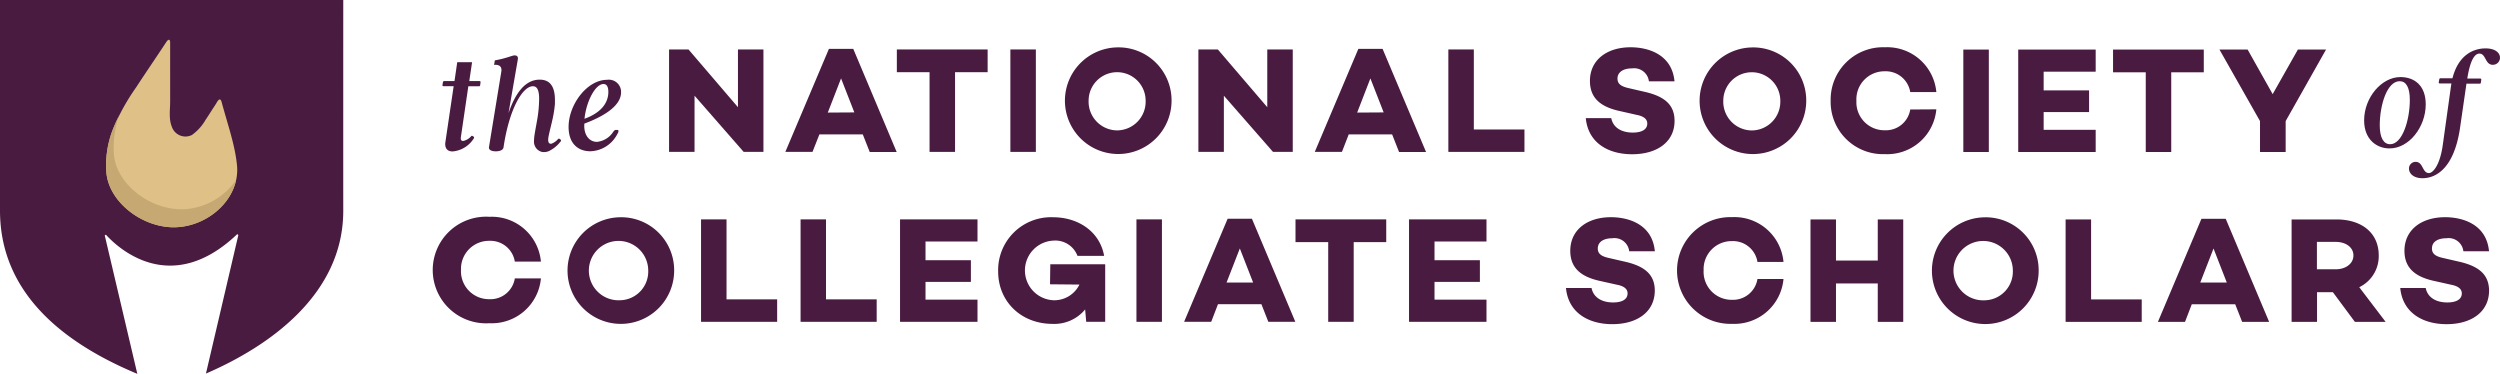 <?xml version="1.0" encoding="UTF-8"?> <svg xmlns="http://www.w3.org/2000/svg" viewBox="0 0 446.37 66.75"><g style="isolation:isolate"><g id="Layer_1" data-name="Layer 1"><path d="M61.29,0H0S0,26.71,0,37.6C0,53.46,13.14,62,24.52,66.75L18.74,42.19A.16.16,0,0,1,19,42c2.07,2.26,11.46,11.05,23.27-.11a.16.16,0,0,1,.27.15L36.77,66.7c11.06-4.77,24.54-14,24.52-29.1C61.28,26.71,61.29,0,61.29,0Z" fill="#4a1b41"></path><path d="M42.33,29.67C42,26,40.69,22.36,39.57,18.22h0c-.18-.66-.45-.48-.63-.27s-.26.41-.32.49c-.21.34-.43.68-.65,1-.41.65-.82,1.3-1.25,1.93a8.54,8.54,0,0,1-2.45,2.73,2.57,2.57,0,0,1-3.61-1.53c-.55-1.4-.28-3-.28-4.44V7.65h0c0-.89-.43-.48-.6-.28-1.53,2.35-3.84,5.71-5.47,8.22a38.55,38.55,0,0,0-4.17,7.55A17.5,17.5,0,0,0,19,30.87c.52,5.47,6.86,10.07,12.7,9.69S42.77,35.29,42.33,29.67Z" fill="#dfc187"></path><path d="M33.05,37.34c-5.84.38-12.18-4.22-12.7-9.69a17.43,17.43,0,0,1,.9-7,25.16,25.16,0,0,0-1.11,2.48A17.5,17.5,0,0,0,19,30.87c.52,5.47,6.86,10.07,12.7,9.69,5-.32,9.5-3.92,10.46-8.45A12,12,0,0,1,33.05,37.34Z" fill="#c6a873" style="mix-blend-mode:multiply"></path><polygon points="136.31 27.12 136.31 8.83 131.76 8.83 131.76 19.14 122.93 8.83 119.46 8.83 119.46 27.12 124.01 27.12 124.01 17.09 132.78 27.12 136.31 27.12" fill="#4a1b41"></polygon><path d="M148,8.73l-7.78,18.39h4.85L146.3,24h7.75l1.24,3.14h4.81L152.35,8.73ZM147.8,20.1,150.17,14l2.37,6.07Z" fill="#4a1b41"></path><polygon points="160.13 12.89 165.97 12.89 165.97 27.12 170.52 27.12 170.52 12.89 176.34 12.89 176.34 8.83 160.13 8.83 160.13 12.89" fill="#4a1b41"></polygon><rect x="180.4" y="8.83" width="4.55" height="18.29" fill="#4a1b41"></rect><path d="M199.46,8.46A9.52,9.52,0,1,0,209.18,18,9.46,9.46,0,0,0,199.46,8.46Zm0,14.82a5.13,5.13,0,0,1-5.09-5.3,5.09,5.09,0,1,1,10.18,0A5.13,5.13,0,0,1,199.46,23.28Z" fill="#4a1b41"></path><polygon points="218.52 17.09 227.29 27.12 230.82 27.12 230.82 8.83 226.27 8.83 226.27 19.14 217.44 8.83 213.97 8.83 213.97 27.12 218.52 27.12 218.52 17.09" fill="#4a1b41"></polygon><path d="M246.86,8.73h-4.33l-7.78,18.39h4.85L240.81,24h7.75l1.24,3.14h4.82ZM242.32,20.1,244.68,14l2.37,6.07Z" fill="#4a1b41"></path><polygon points="263.15 8.83 258.6 8.83 258.6 27.12 272.19 27.12 272.19 23.12 263.15 23.12 263.15 8.83" fill="#4a1b41"></polygon><path d="M293.45,16.35l-2.55-.59c-1.38-.3-2.1-.73-2.1-1.72,0-1.18,1.05-1.83,2.61-1.83a2.65,2.65,0,0,1,3,2.31h4.57c-.46-4.92-4.87-6.08-7.83-6.08-4.31,0-7.27,2.32-7.27,6,0,2.91,1.7,4.6,5.3,5.38l3,.68c1.56.29,1.94.94,1.94,1.56,0,1-.89,1.61-2.59,1.61-2.15,0-3.55-1-3.84-2.58h-4.55c.43,4.52,4.14,6.45,8.26,6.45,4.57,0,7.59-2.28,7.59-5.94C299,18.42,296.79,17.08,293.45,16.35Z" fill="#4a1b41"></path><path d="M312.78,8.47A9.52,9.52,0,1,0,322.5,18,9.46,9.46,0,0,0,312.78,8.47Zm0,14.82a5.13,5.13,0,0,1-5.09-5.3,5.09,5.09,0,1,1,10.18,0A5.13,5.13,0,0,1,312.78,23.29Z" fill="#4a1b41"></path><path d="M341.07,19.55a4.41,4.41,0,0,1-4.55,3.71A5,5,0,0,1,331.46,18a5,5,0,0,1,5.06-5.27,4.42,4.42,0,0,1,4.55,3.71h4.66a8.81,8.81,0,0,0-9.18-8A9.35,9.35,0,0,0,326.86,18a9.34,9.34,0,0,0,9.69,9.52,8.8,8.8,0,0,0,9.18-8Z" fill="#4a1b41"></path><rect x="350.55" y="8.85" width="4.55" height="18.29" fill="#4a1b41"></rect><polygon points="374.18 23.18 364.89 23.18 364.89 20.01 373 20.01 373 16.14 364.89 16.14 364.89 12.8 374.18 12.8 374.18 8.85 360.35 8.85 360.35 27.14 374.18 27.14 374.18 23.18" fill="#4a1b41"></polygon><polygon points="387.67 27.14 387.67 12.91 393.48 12.91 393.48 8.85 377.28 8.85 377.28 12.91 383.12 12.91 383.12 27.14 387.67 27.14" fill="#4a1b41"></polygon><polygon points="410.28 8.85 405.78 16.81 401.31 8.85 396.28 8.85 403.52 21.62 403.52 27.14 408.1 27.14 408.1 21.62 415.31 8.85 410.28 8.85" fill="#4a1b41"></polygon><path d="M87.37,43a4.41,4.41,0,0,1,4.55,3.71h4.66a8.81,8.81,0,0,0-9.18-8,9.52,9.52,0,1,0,0,19,8.8,8.8,0,0,0,9.18-8H91.92a4.41,4.41,0,0,1-4.55,3.71,5,5,0,0,1-5.06-5.27A5,5,0,0,1,87.37,43Z" fill="#4a1b41"></path><path d="M110.66,38.79a9.52,9.52,0,1,0,9.71,9.52A9.46,9.46,0,0,0,110.66,38.79Zm0,14.82a5.3,5.3,0,1,1,5.08-5.3A5.13,5.13,0,0,1,110.66,53.61Z" fill="#4a1b41"></path><polygon points="129.72 39.17 125.17 39.17 125.17 57.46 138.76 57.46 138.76 53.45 129.72 53.45 129.72 39.17" fill="#4a1b41"></polygon><polygon points="147.48 39.17 142.94 39.17 142.94 57.46 156.53 57.46 156.53 53.45 147.48 53.45 147.48 39.17" fill="#4a1b41"></polygon><polygon points="160.7 57.46 174.53 57.46 174.53 53.5 165.25 53.5 165.25 50.33 173.35 50.33 173.35 46.46 165.25 46.46 165.25 43.12 174.53 43.12 174.53 39.17 160.7 39.17 160.7 57.46" fill="#4a1b41"></polygon><path d="M187.48,50.76l5.25.05a5,5,0,0,1-4.63,2.8,5.33,5.33,0,0,1,0-10.65,4.23,4.23,0,0,1,4.28,2.72h4.76c-.78-4.36-4.65-6.89-9.12-6.89a9.44,9.44,0,0,0-9.8,9.71c0,5.24,4,9.33,9.74,9.33a7.13,7.13,0,0,0,5.79-2.58l.19,2.21h3.39V47.18h-9.8Z" fill="#4a1b41"></path><rect x="202.91" y="39.17" width="4.55" height="18.29" fill="#4a1b41"></rect><path d="M219.19,39.06l-7.77,18.4h4.84l1.21-3.15h7.75l1.24,3.15h4.82l-7.75-18.4ZM219,50.44l2.37-6.08,2.37,6.08Z" fill="#4a1b41"></path><polygon points="231.31 43.23 237.15 43.23 237.15 57.46 241.7 57.46 241.7 43.23 247.51 43.23 247.51 39.17 231.31 39.17 231.31 43.23" fill="#4a1b41"></polygon><polygon points="251.58 57.46 265.41 57.46 265.41 53.5 256.13 53.5 256.13 50.33 264.23 50.33 264.23 46.46 256.13 46.46 256.13 43.12 265.41 43.12 265.41 39.17 251.58 39.17 251.58 57.46" fill="#4a1b41"></polygon><path d="M289.94,46.68l-2.56-.59c-1.37-.29-2.1-.72-2.1-1.72,0-1.18,1.05-1.83,2.61-1.83a2.64,2.64,0,0,1,3,2.32h4.58c-.46-4.93-4.87-6.08-7.83-6.08-4.31,0-7.27,2.31-7.27,6,0,2.9,1.7,4.6,5.3,5.38l3,.67c1.56.29,1.93.94,1.93,1.56,0,1-.88,1.61-2.58,1.61-2.15,0-3.55-1-3.85-2.58H279.6c.43,4.52,4.15,6.46,8.27,6.46,4.57,0,7.59-2.29,7.59-6C295.46,48.76,293.28,47.41,289.94,46.68Z" fill="#4a1b41"></path><path d="M309.24,43.05a4.42,4.42,0,0,1,4.55,3.72h4.65a8.8,8.8,0,0,0-9.17-8,9.53,9.53,0,1,0,0,19.05,8.8,8.8,0,0,0,9.17-8h-4.65a4.42,4.42,0,0,1-4.55,3.71,5,5,0,0,1-5.06-5.28A5,5,0,0,1,309.24,43.05Z" fill="#4a1b41"></path><polygon points="335.27 46.52 327.81 46.52 327.81 39.18 323.26 39.18 323.26 57.47 327.81 57.47 327.81 50.61 335.27 50.61 335.27 57.47 339.82 57.47 339.82 39.18 335.27 39.18 335.27 46.52" fill="#4a1b41"></polygon><path d="M354.3,38.8A9.53,9.53,0,1,0,364,48.32,9.46,9.46,0,0,0,354.3,38.8Zm0,14.82a5.3,5.3,0,1,1,5.09-5.3A5.13,5.13,0,0,1,354.3,53.62Z" fill="#4a1b41"></path><polygon points="373.36 39.18 368.81 39.18 368.81 57.47 382.4 57.47 382.4 53.46 373.36 53.46 373.36 39.18" fill="#4a1b41"></polygon><path d="M393.06,39.07l-7.77,18.4h4.84l1.21-3.15h7.75l1.24,3.15h4.82l-7.75-18.4Zm-.21,11.38,2.37-6.08,2.37,6.08Z" fill="#4a1b41"></path><path d="M424.72,45.61c0-4-3-6.43-7.56-6.43h-8V57.47h4.54v-5.3h2.83l3.93,5.3h5.49l-4.71-6.19A6.15,6.15,0,0,0,424.72,45.61Zm-7.67,2.47h-3.37V43.19h3.37c1.75,0,3.15.94,3.15,2.42S418.8,48.08,417.05,48.08Z" fill="#4a1b41"></path><path d="M438.88,46.68l-2.56-.59c-1.37-.29-2.1-.72-2.1-1.72,0-1.18,1-1.83,2.61-1.83a2.64,2.64,0,0,1,3,2.32h4.58c-.46-4.93-4.87-6.08-7.83-6.08-4.31,0-7.27,2.31-7.27,6,0,2.9,1.7,4.6,5.3,5.38l3,.67c1.56.29,1.94.94,1.94,1.56,0,1-.89,1.61-2.59,1.61-2.15,0-3.55-1-3.85-2.58h-4.55c.44,4.52,4.15,6.46,8.27,6.46,4.57,0,7.59-2.29,7.59-6C444.4,48.76,442.22,47.41,438.88,46.68Z" fill="#4a1b41"></path><path d="M433.11,18.63c0-3.39-2.05-4.87-4.52-4.87-3.37,0-6.48,3.66-6.48,7.74,0,3.41,2.25,5,4.52,5C430.12,26.52,433.11,22.68,433.11,18.63Zm-6.35,7.12c-1.16,0-1.86-1.14-1.86-3.36,0-3.61,1.29-7.89,3.56-7.89,1.12,0,1.81,1.06,1.81,3.34C430.27,21.45,428.93,25.75,426.76,25.75Z" fill="#4a1b41"></path><path d="M443.79,8.64c-2.1,0-4.84,1.11-5.91,5.34h-2.15a.2.2,0,0,0-.2.17l-.1.55c0,.15.08.2.2.2h2.06l-.08.54L436.15,25.9c-.49,3.54-1.73,5-2.47,5-1.21,0-1-2-2.37-2a1.18,1.18,0,0,0-1.19,1.21c0,.87.82,1.71,2.4,1.71,2.37,0,5.61-1.68,6.7-8.88l1.16-8h2.38c.12,0,.17-.05.19-.18l.08-.52a.19.19,0,0,0-.2-.22h-2.3c.54-3.41,1.36-4.45,2.17-4.45,1.17,0,1,2,2.38,2a1.27,1.27,0,0,0,1.29-1.26C446.37,9.43,445.52,8.64,443.79,8.64Z" fill="#4a1b41"></path><path d="M79.19,15.39H81l-1.48,10c-.13.86.19,1.65,1.28,1.65a4.94,4.94,0,0,0,3.69-2.17c.19-.25.22-.38,0-.52s-.25-.15-.39,0a2.6,2.6,0,0,1-1.39.82c-.35,0-.49-.2-.42-.7l1.33-9.07h1.91c.12,0,.17-.05.2-.17l.07-.52a.18.18,0,0,0-.2-.23H83.79l.5-3.38H81.64l-.49,3.38H79.29c-.12,0-.17.08-.2.18l-.09.54C79,15.34,79.07,15.39,79.19,15.39Z" fill="#4a1b41"></path><path d="M101.52,22.66c0,3.14,1.86,4.35,3.88,4.35a5.62,5.62,0,0,0,4.82-3.07c.25-.39.3-.74,0-.74h-.27c-.17,0-.24.08-.42.28a3.93,3.93,0,0,1-2.94,1.85c-1.48,0-2.42-1.39-2.25-3.26,2-.75,6.55-2.65,6.55-5.59a2.18,2.18,0,0,0-2.49-2.23C104.81,14.25,101.52,18.68,101.52,22.66ZM107.75,15c.69,0,.87.7.87,1.41,0,1.71-1,3.61-4.26,4.8C104.69,18,106.34,15,107.75,15Z" fill="#4a1b41"></path><path d="M100,24.86c-.15-.14-.25-.14-.39,0a2.86,2.86,0,0,1-1.13.79.48.48,0,0,1-.37-.05c-.44-.29-.13-1.38-.05-1.79.15-.68.37-1.52.52-2.2a21.08,21.08,0,0,0,.5-3.05v-.07q0-.33,0-.66c0-2.79-1.21-3.61-2.72-3.61-2.7,0-4.43,2.62-5.57,6l1.66-9.57c.1-.52-.12-.76-.57-.76s-1.38.51-3.53.89l-.13.81c.87-.1,1.44.27,1.29,1.19l-2.2,13.45c-.1.59.54.79,1.21.79s1.29-.2,1.38-.69c1-6.8,3.37-10.93,5.25-10.93.64,0,1.11.49,1.11,2.25a22.82,22.82,0,0,1-.24,3.08c-.15,1-.4,2.2-.56,3.23a7.47,7.47,0,0,0-.11,1.16,1.88,1.88,0,0,0,1.38,2,2.13,2.13,0,0,0,1.48-.25A5.87,5.87,0,0,0,100,25.38C100.22,25.14,100.24,25,100,24.86Z" fill="#4a1b41"></path></g></g></svg> 